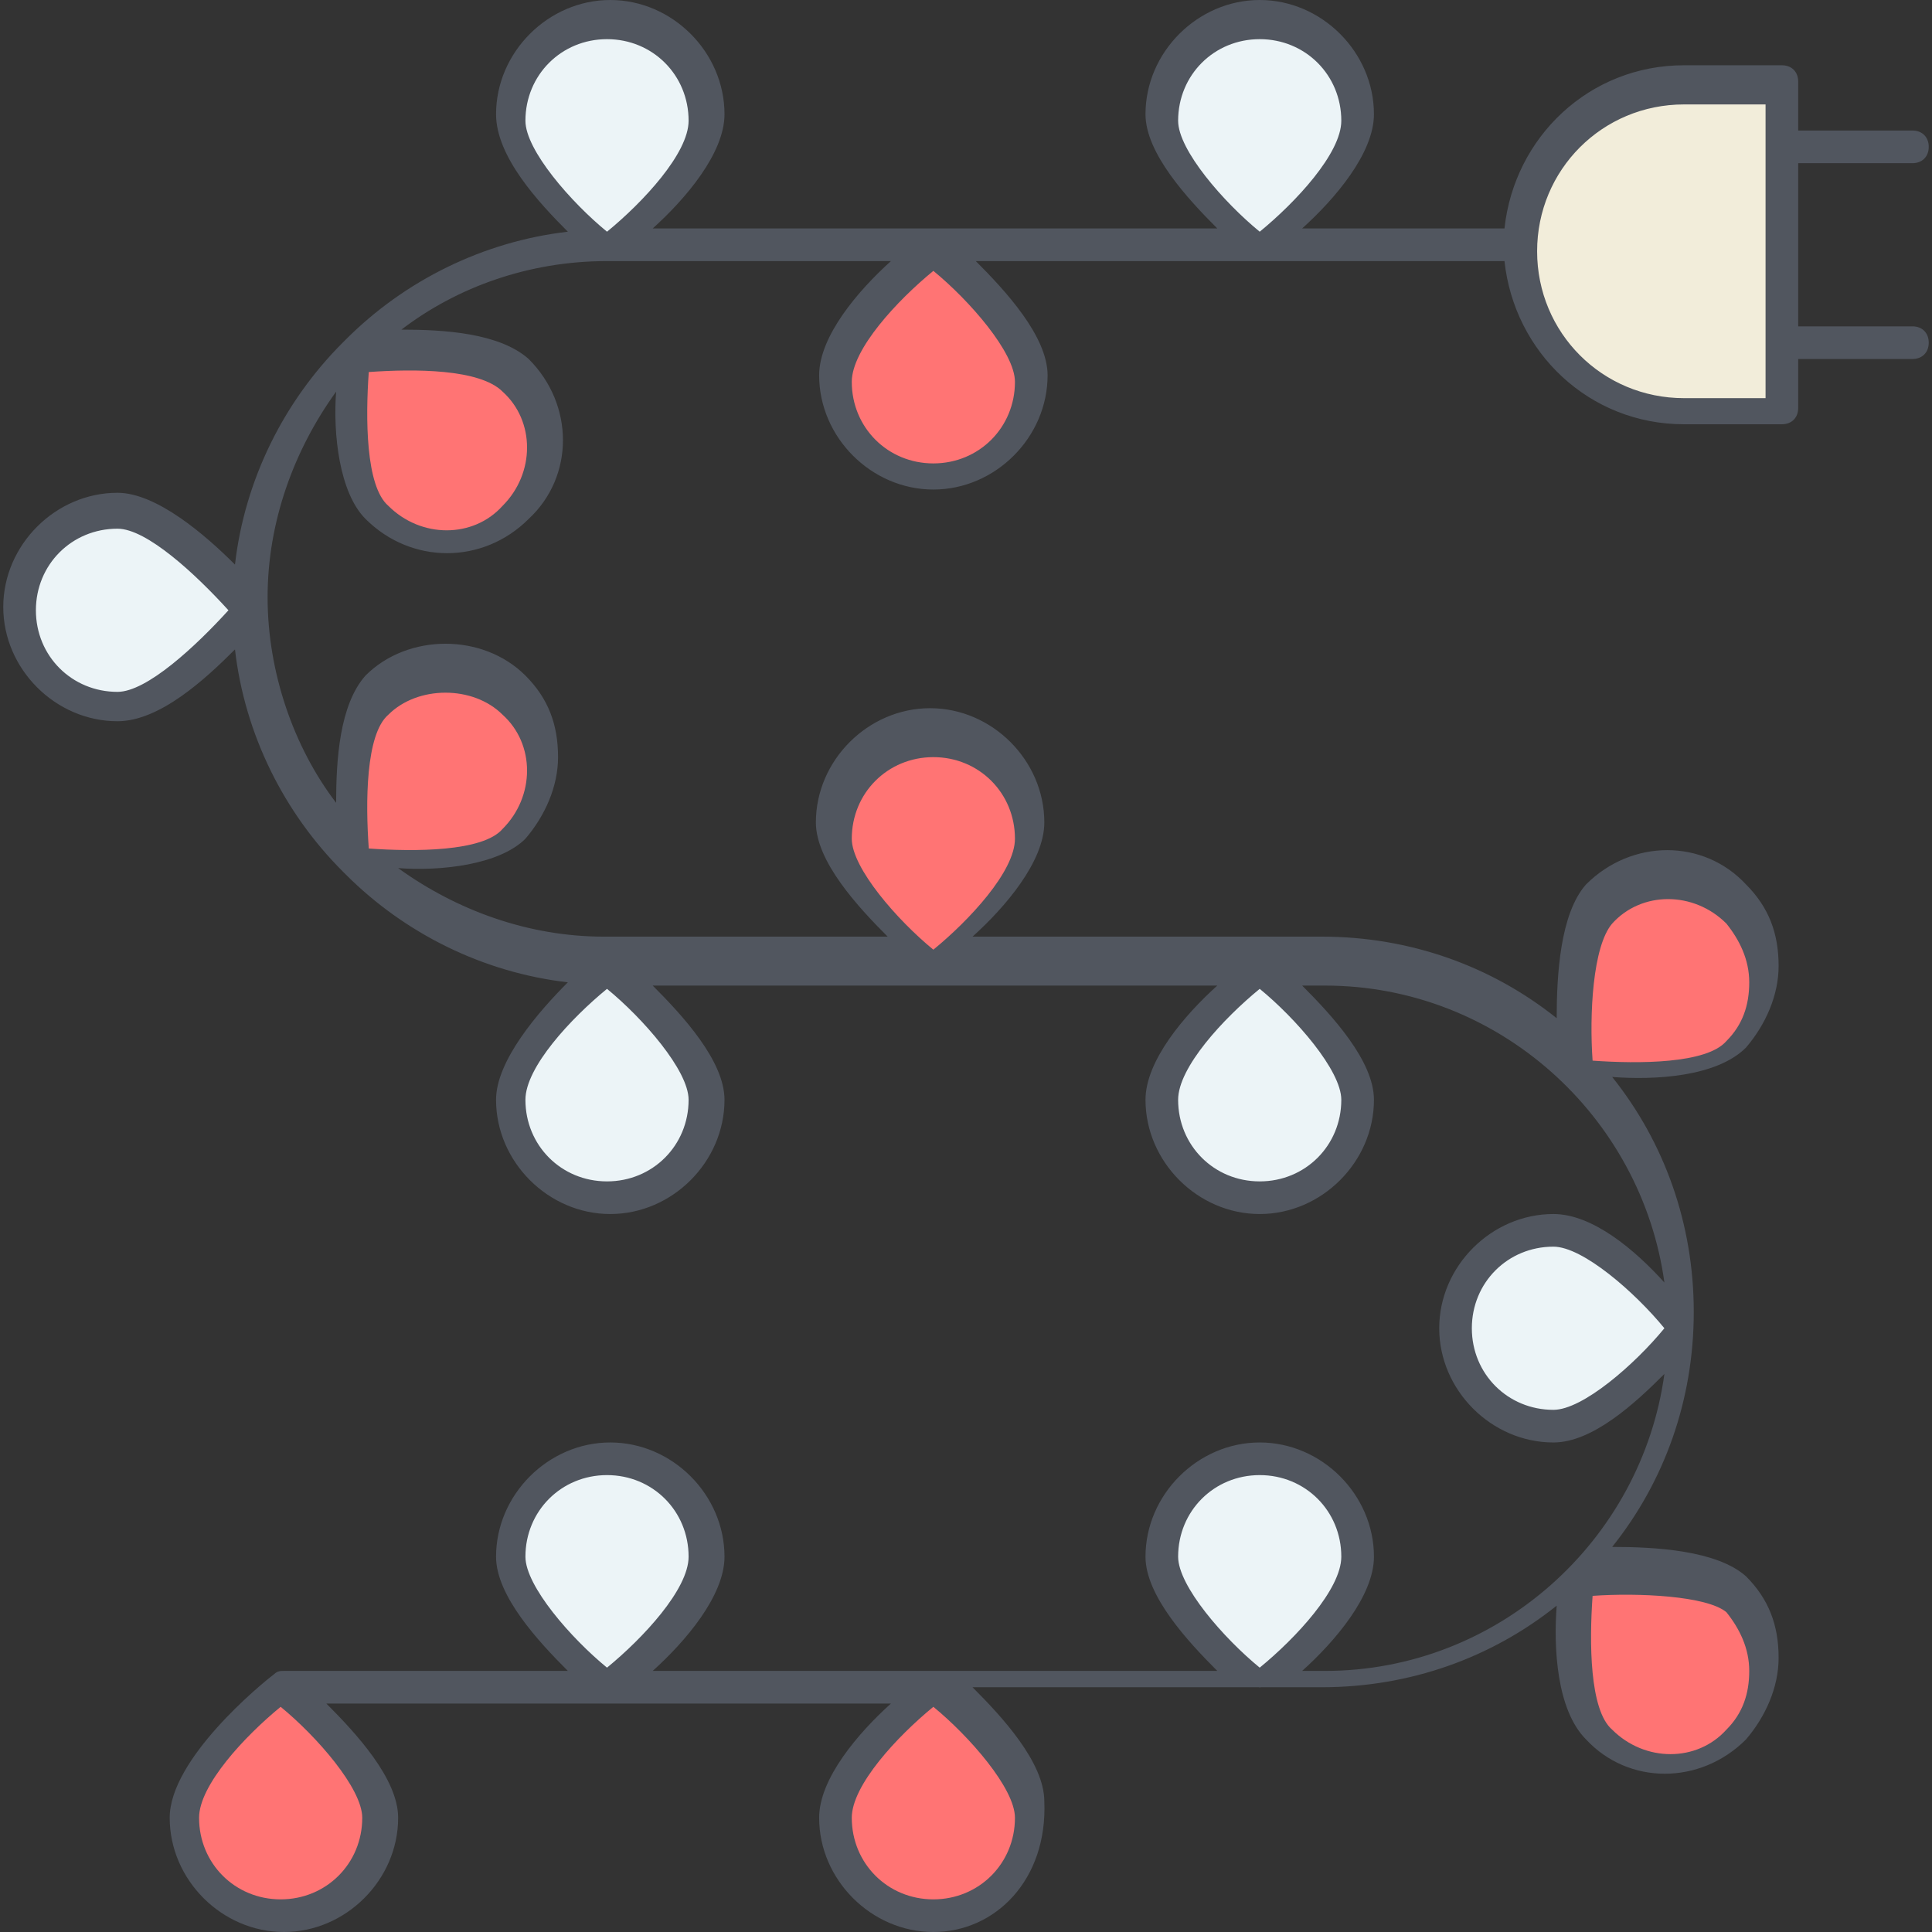 <?xml version="1.0" encoding="iso-8859-1"?>
<!-- Uploaded to: SVG Repo, www.svgrepo.com, Generator: SVG Repo Mixer Tools -->
<svg height="800px" width="800px" version="1.1" id="Layer_1" xmlns="http://www.w3.org/2000/svg" xmlns:xlink="http://www.w3.org/1999/xlink" 
	 viewBox="0 0 505.173 505.173" xml:space="preserve">
<rect x="0" y="0" width="505.173" height="505.173" fill="#333333" stroke="none"/>
<g transform="translate(1 1)">
	<path style="fill:#ECF4F7;" d="M183.32,286.573c0,14.507-11.093,25.6-25.6,25.6c-14.507,0-25.6-11.093-25.6-25.6
		s25.6-34.133,25.6-34.133S183.32,272.066,183.32,286.573z M29.72,132.973c14.507,0,34.133,25.6,34.133,25.6
		s-19.627,25.6-34.133,25.6s-25.6-11.093-25.6-25.6S15.213,132.973,29.72,132.973z M353.986,286.573c0,14.507-11.093,25.6-25.6,25.6
		c-14.507,0-25.6-11.093-25.6-25.6s25.6-34.133,25.6-34.133S353.986,272.066,353.986,286.573z M405.186,320.706
		c14.507,0,34.133,25.6,34.133,25.6s-19.627,25.6-34.133,25.6c-14.507,0-25.6-11.093-25.6-25.6S390.68,320.706,405.186,320.706z
		 M328.386,4.973c14.507,0,25.6,11.093,25.6,25.6s-25.6,34.133-25.6,34.133s-25.6-19.627-25.6-34.133S313.88,4.973,328.386,4.973z
		 M328.386,380.44c13.653,0,25.6,11.093,25.6,25.6s-25.6,34.133-25.6,34.133s-25.6-19.627-25.6-34.133S313.88,380.44,328.386,380.44
		z M157.72,380.44c14.507,0,25.6,11.093,25.6,25.6s-25.6,34.133-25.6,34.133s-25.6-19.627-25.6-34.133S143.213,380.44,157.72,380.44
		z M157.72,4.973c14.507,0,25.6,11.093,25.6,25.6s-25.6,34.133-25.6,34.133s-25.6-19.627-25.6-34.133S143.213,4.973,157.72,4.973z"
		/>
	<path style="fill:#FF7474;" d="M453.826,237.933c10.24,10.24,10.24,26.453,0,35.84c-10.24,10.24-41.813,5.973-41.813,5.973
		s-4.267-32.427,5.973-42.667C428.226,227.693,444.44,227.693,453.826,237.933z M268.653,474.306c0,14.507-11.093,25.6-25.6,25.6
		c-14.507,0-25.6-11.093-25.6-25.6s25.6-34.133,25.6-34.133S268.653,459.799,268.653,474.306z M97.986,474.306
		c0,14.507-11.093,25.6-25.6,25.6s-25.6-11.093-25.6-25.6s25.6-34.133,25.6-34.133S97.986,459.799,97.986,474.306z M133.826,182.466
		c10.24,10.24,10.24,26.453,0,35.84c-10.24,10.24-41.813,5.973-41.813,5.973s-4.267-32.427,5.973-41.813
		C107.373,173.08,123.586,173.08,133.826,182.466z M243.053,192.706c14.507,0,25.6,11.093,25.6,25.6s-25.6,34.133-25.6,34.133
		s-25.6-19.627-25.6-34.133S228.546,192.706,243.053,192.706z M268.653,98.84c0,14.507-11.093,25.6-25.6,25.6
		c-14.507,0-25.6-11.093-25.6-25.6s25.6-34.133,25.6-34.133S268.653,84.333,268.653,98.84z M453.826,418.84
		c10.24,10.24,10.24,26.453,0,35.84c-10.24,10.24-26.453,10.24-35.84,0c-10.24-10.24-5.973-41.813-5.973-41.813
		S444.44,408.599,453.826,418.84z M133.826,97.986c10.24,10.24,10.24,26.453,0,35.84c-10.24,10.24-26.453,10.24-35.84,0
		c-10.24-10.24-5.973-41.813-5.973-41.813S123.586,88.599,133.826,97.986z"/>
	<path style="fill:#F2EDDA;" d="M464.92,90.306v17.067h-25.6c-23.893,0-42.667-18.773-42.667-42.667S415.426,22.04,439.32,22.04
		h25.6v17.067V90.306z"/>
</g>
<path style="fill:#51565F;" d="M244.053,505.173c-16.213,0-29.867-13.653-29.867-29.867c0-10.24,10.24-22.187,18.773-29.867h-73.387
	h-0.853H85.333c7.68,7.68,18.773,19.627,18.773,29.867c0,16.213-13.653,29.867-29.867,29.867s-29.867-13.653-29.867-29.867
	c0-15.36,23.893-34.987,27.307-37.547c0.853-0.853,1.707-0.853,2.56-0.853l0,0l0,0l0,0l0,0l0,0h74.24
	c-7.68-7.68-18.773-19.627-18.773-29.867c0-16.213,13.653-29.867,29.867-29.867s29.867,13.653,29.867,29.867
	c0,10.24-10.24,22.187-18.773,29.867h147.627c-7.68-7.68-18.773-19.627-18.773-29.867c0-16.213,13.653-29.867,29.867-29.867
	s29.867,13.653,29.867,29.867c0,10.24-10.24,22.187-18.773,29.867h5.973c45.227,0,82.773-34.133,88.747-77.653
	c-7.68,7.68-18.773,17.92-29.013,17.92c-16.213,0-29.867-13.653-29.867-29.867s13.653-29.867,29.867-29.867
	c10.24,0,21.333,9.387,29.013,17.92c-5.973-43.52-43.52-77.653-88.747-77.653h-5.973c7.68,7.68,18.773,19.627,18.773,29.867
	c0,16.213-13.653,29.867-29.867,29.867s-29.867-13.653-29.867-29.867c0-10.24,10.24-22.187,18.773-29.867H170.666
	c7.68,7.68,18.773,19.627,18.773,29.867c0,16.213-13.653,29.867-29.867,29.867s-29.867-13.653-29.867-29.867
	c0-10.24,11.093-23.04,18.773-30.72c-22.187-2.56-42.667-12.8-58.027-28.16L89.6,227.84c-15.36-15.36-25.6-35.84-28.16-58.027
	c-7.68,7.68-19.627,18.773-30.72,18.773c-16.213,0-29.867-13.653-29.867-29.867s13.653-29.867,29.867-29.867
	c10.24,0,23.04,11.093,30.72,18.773C64,125.44,74.24,104.96,89.6,89.6l0.853-0.853c15.36-15.36,35.84-25.6,58.027-28.16
	c-7.68-7.68-18.773-19.627-18.773-30.72C129.706,13.653,143.36,0,159.573,0s29.867,13.653,29.867,29.867
	c0,10.24-10.24,22.187-18.773,29.867h147.627c-7.68-7.68-18.773-19.627-18.773-29.867C299.52,13.653,313.173,0,329.386,0
	s29.867,13.653,29.867,29.867c0,10.24-10.24,22.187-18.773,29.867h52.907c2.56-23.893,22.187-42.667,46.933-42.667h25.6
	c2.56,0,4.267,1.707,4.267,4.267v12.8h29.867c2.56,0,4.267,1.707,4.267,4.267s-1.707,4.267-4.267,4.267h-29.867v42.667h29.867
	c2.56,0,4.267,1.707,4.267,4.267c0,2.56-1.707,4.267-4.267,4.267h-29.867v12.8c0,2.56-1.707,4.267-4.267,4.267h-25.6
	c-24.747,0-44.373-18.773-46.933-42.667h-138.24c7.68,7.68,18.773,19.627,18.773,29.867c0,16.213-13.653,29.867-29.867,29.867
	s-29.867-13.653-29.867-29.867c0-10.24,10.24-22.187,18.773-29.867h-74.24c-20.48,0-39.253,6.827-53.76,17.92
	c11.093,0,25.6,0.853,33.28,7.68c11.947,11.947,11.947,30.72,0,41.813c-11.947,11.947-30.72,11.947-42.667,0l0,0
	c-6.827-6.827-8.533-22.187-7.68-33.28c-11.093,15.36-17.92,34.133-17.92,53.76s6.827,39.253,17.92,53.76
	c0-11.093,0.853-25.6,7.68-33.28c11.093-11.093,30.72-11.093,41.813,0c5.973,5.973,8.533,12.8,8.533,21.333
	c0,7.68-3.413,15.36-8.533,21.333l0,0l0,0c-6.827,6.827-22.187,8.533-33.28,7.68c15.36,11.093,34.133,17.92,53.76,17.92h74.24
	c-7.68-7.68-18.773-19.627-18.773-29.867c0-16.213,13.653-29.867,29.867-29.867s29.867,13.653,29.867,29.867
	c0,10.24-10.24,22.187-18.773,29.867H345.6c23.04,0,44.373,7.68,61.44,21.333c0-11.093,0.853-27.307,7.68-34.987
	c11.947-11.947,30.72-11.947,41.813,0c5.973,5.973,8.533,12.8,8.533,21.333c0,7.68-3.413,15.36-8.533,21.333l0,0
	c-7.68,7.68-23.893,8.533-34.987,7.68c13.653,17.067,21.333,38.4,21.333,61.44s-7.68,44.373-21.333,61.44
	c11.093,0,27.307,0.853,34.987,7.68c5.973,5.973,8.533,12.8,8.533,21.333c0,7.68-3.413,15.36-8.533,21.333
	c-11.947,11.947-30.72,11.947-41.813,0l0,0l0,0c-7.68-7.68-8.533-23.893-7.68-34.987c-17.067,13.653-38.4,21.333-61.44,21.333
	h-17.067h-0.853h-73.387c7.68,7.68,18.773,19.627,18.773,29.867C273.92,491.52,260.266,505.173,244.053,505.173z M244.053,446.293
	c-9.387,7.68-21.333,20.48-21.333,29.013c0,11.947,9.387,21.333,21.333,21.333c11.947,0,21.333-9.387,21.333-21.333
	C265.386,467.626,253.44,453.973,244.053,446.293z M73.386,446.293c-9.387,7.68-21.333,20.48-21.333,29.013
	c0,11.947,9.387,21.333,21.333,21.333s21.333-9.387,21.333-21.333C94.72,467.626,82.773,453.973,73.386,446.293z M416.426,417.28
	c-0.853,11.947-0.853,29.867,5.12,34.987l0,0c8.533,8.533,22.187,8.533,29.867,0c4.267-4.267,5.973-9.387,5.973-15.36
	s-2.56-11.093-5.973-15.36C446.293,417.28,428.373,416.426,416.426,417.28z M158.72,385.706c-11.947,0-21.333,9.387-21.333,21.333
	c0,7.68,11.947,21.333,21.333,29.013c9.387-7.68,21.333-20.48,21.333-29.013C180.053,395.093,170.666,385.706,158.72,385.706z
	 M329.386,385.706c-11.947,0-21.333,9.387-21.333,21.333c0,7.68,11.947,21.333,21.333,29.013c9.387-7.68,21.333-20.48,21.333-29.013
	C350.72,395.093,341.333,385.706,329.386,385.706z M406.186,325.973c-11.947,0-21.333,9.387-21.333,21.333
	c0,11.947,9.387,21.333,21.333,21.333c7.68,0,21.333-11.947,29.013-21.333C427.52,337.92,413.866,325.973,406.186,325.973z
	 M329.386,258.56c-9.387,7.68-21.333,20.48-21.333,29.013c0,11.947,9.387,21.333,21.333,21.333c11.947,0,21.333-9.387,21.333-21.333
	C350.72,279.893,338.773,266.24,329.386,258.56z M158.72,258.56c-9.387,7.68-21.333,20.48-21.333,29.013
	c0,11.947,9.387,21.333,21.333,21.333s21.333-9.387,21.333-21.333C180.053,279.893,168.106,266.24,158.72,258.56z M416.426,277.333
	c11.947,0.853,29.867,0.853,34.987-5.12l0,0c4.267-4.267,5.973-9.387,5.973-15.36c0-5.973-2.56-11.093-5.973-15.36
	c-8.533-8.533-22.187-8.533-29.867,0C416.426,247.466,415.573,265.386,416.426,277.333z M244.053,197.973
	c-11.947,0-21.333,9.387-21.333,21.333c0,7.68,11.947,21.333,21.333,29.013c9.387-7.68,21.333-20.48,21.333-29.013
	C265.386,207.36,256,197.973,244.053,197.973z M96.426,221.866c11.947,0.853,29.867,0.853,34.987-5.12l0,0
	c8.533-8.533,8.533-22.187,0-29.867c-7.68-7.68-22.187-7.68-29.867,0C95.573,191.999,95.573,209.92,96.426,221.866z M30.72,138.24
	c-11.947,0-21.333,9.387-21.333,21.333c0,11.947,9.387,21.333,21.333,21.333c7.68,0,20.48-11.947,29.013-21.333
	C51.2,150.186,38.4,138.24,30.72,138.24z M101.546,132.266c8.533,8.533,22.187,8.533,29.867,0c8.533-8.533,8.533-22.187,0-29.867
	c-5.973-5.973-23.04-5.973-34.987-5.12C95.573,109.226,95.573,127.146,101.546,132.266L101.546,132.266z M244.053,70.826
	c-9.387,7.68-21.333,20.48-21.333,29.013c0,11.947,9.387,21.333,21.333,21.333c11.947,0,21.333-9.387,21.333-21.333
	C265.386,92.16,253.44,78.506,244.053,70.826z M440.32,27.306c-21.333,0-38.4,17.067-38.4,38.4s17.067,38.4,38.4,38.4h21.333v-76.8
	H440.32z M329.386,10.24c-11.947,0-21.333,9.387-21.333,21.333c0,7.68,11.947,21.333,21.333,29.013
	c9.387-7.68,21.333-20.48,21.333-29.013C350.72,19.626,341.333,10.24,329.386,10.24z M158.72,10.24
	c-11.947,0-21.333,9.387-21.333,21.333c0,7.68,11.947,21.333,21.333,29.013c9.387-7.68,21.333-20.48,21.333-29.013
	C180.053,19.626,170.666,10.24,158.72,10.24z"/>
</svg>